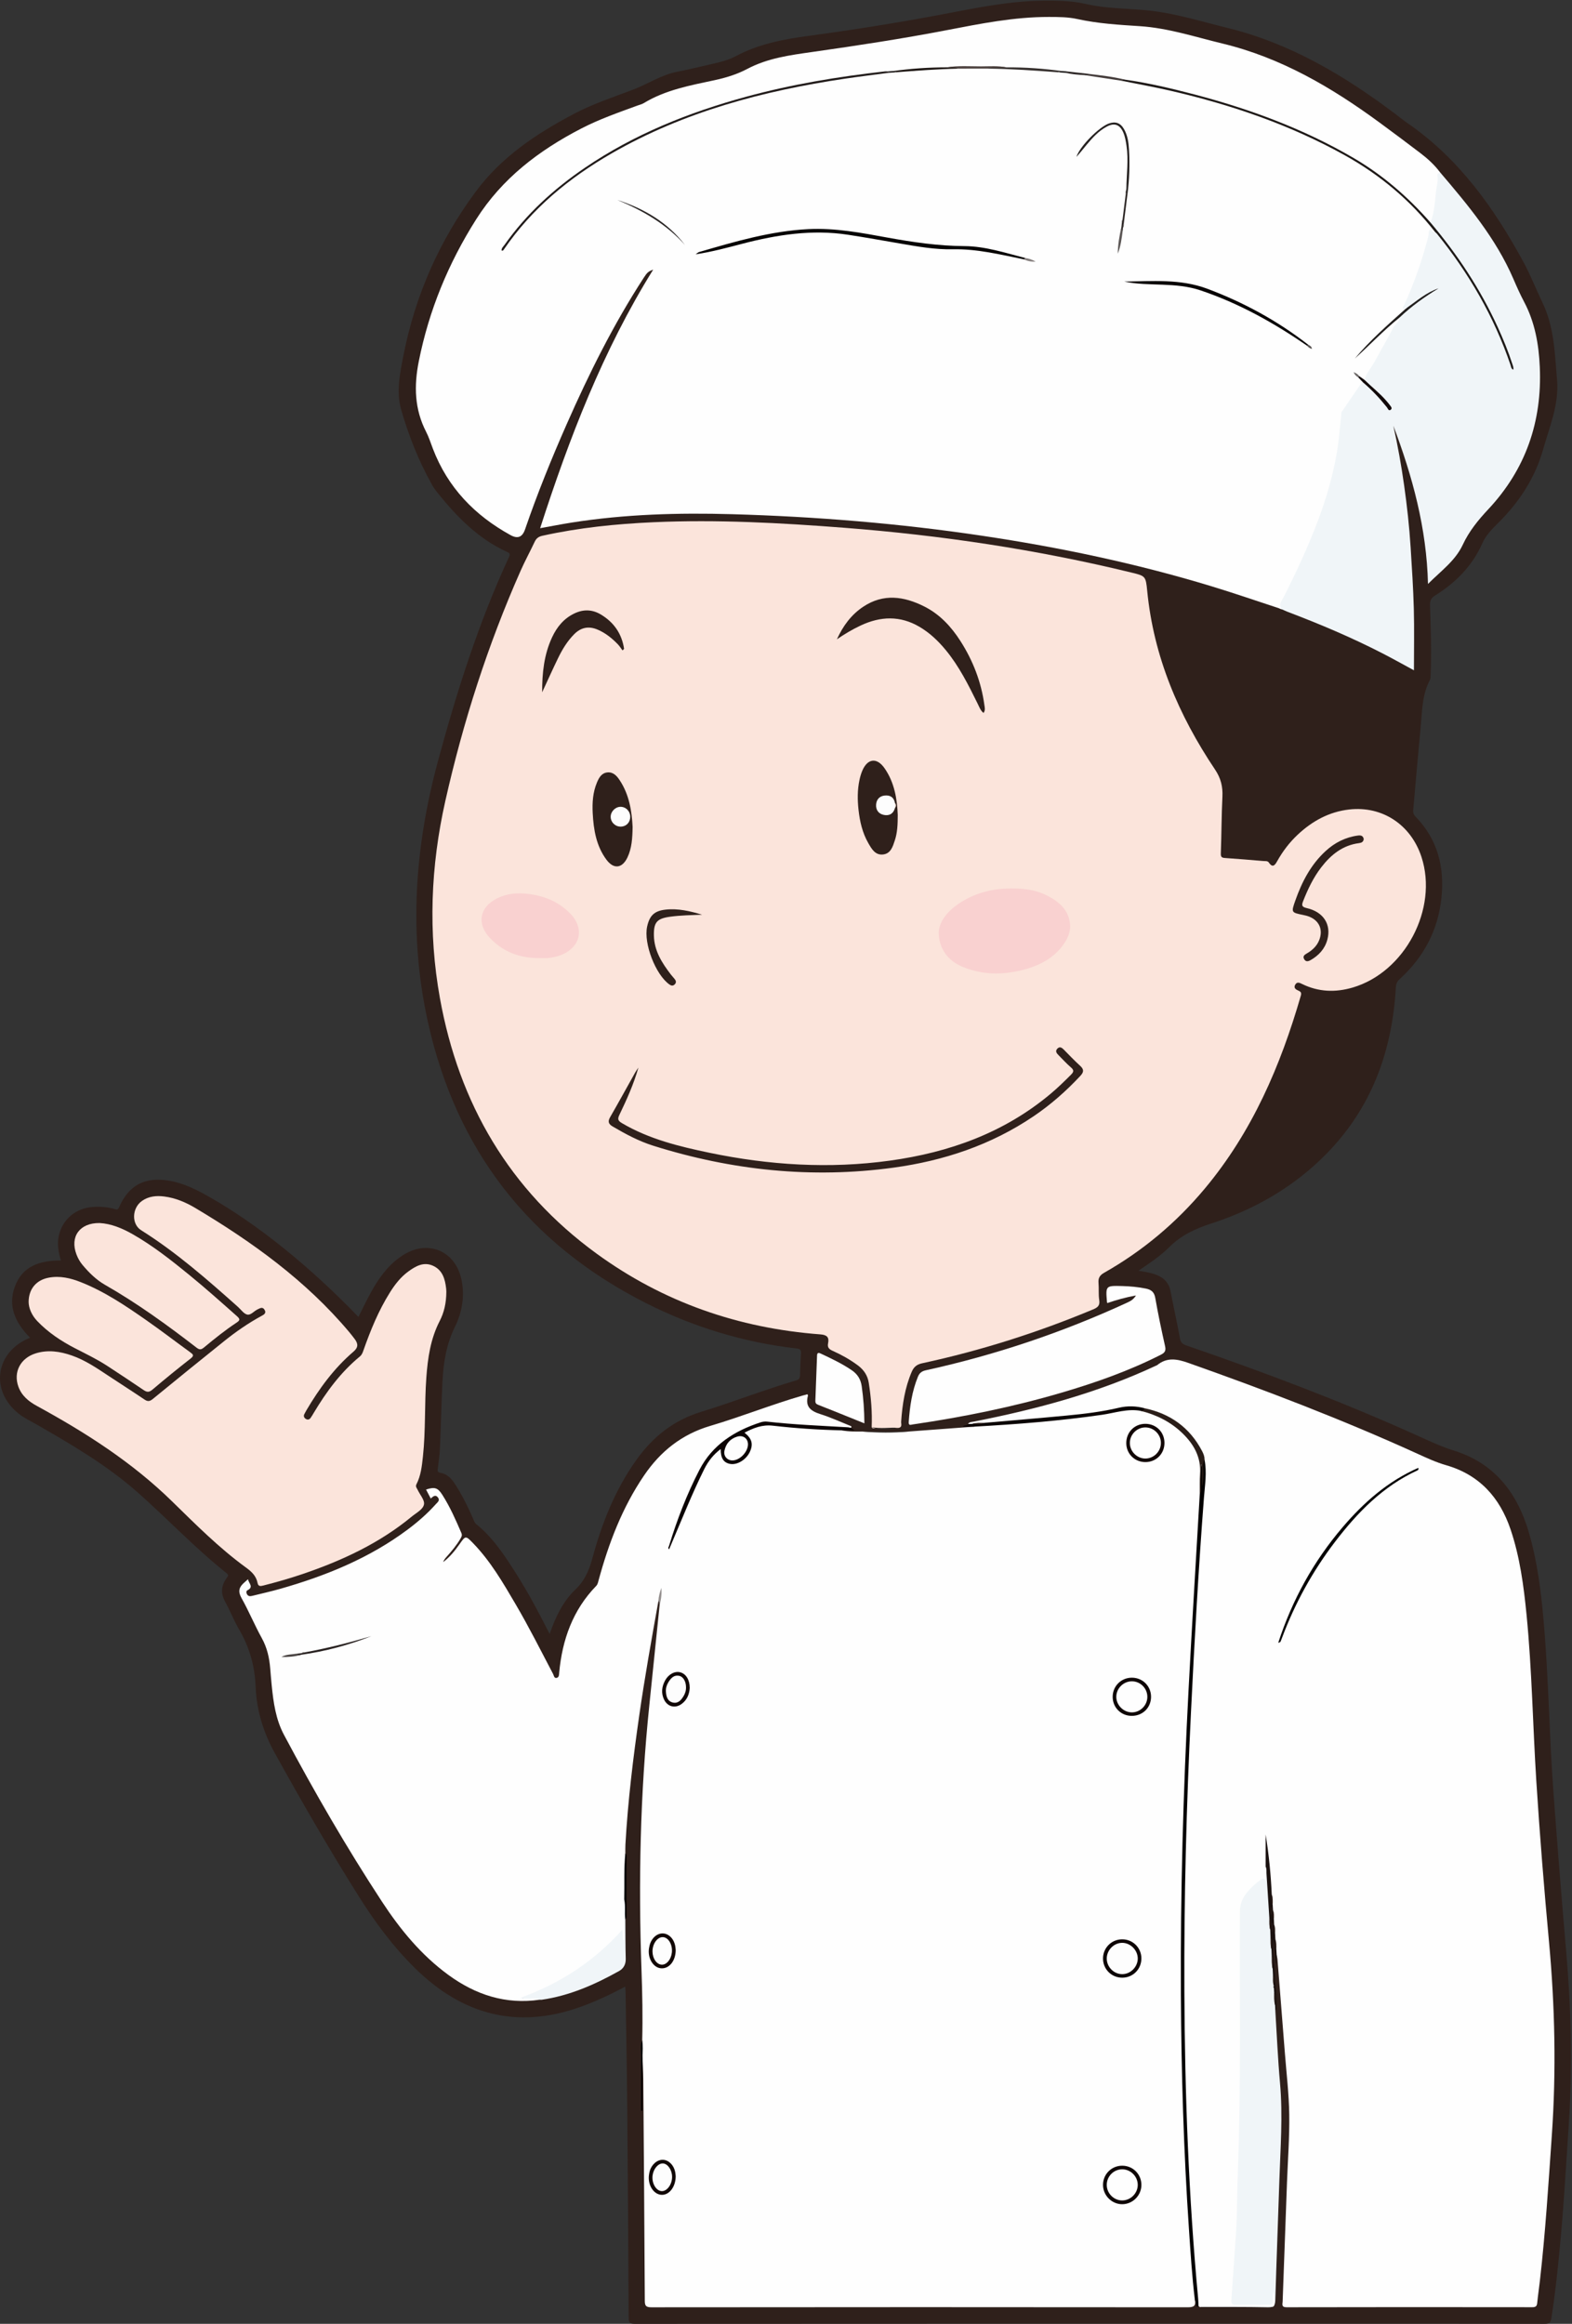 <?xml version="1.0" encoding="UTF-8"?>
<!DOCTYPE svg PUBLIC "-//W3C//DTD SVG 1.1//EN" "http://www.w3.org/Graphics/SVG/1.1/DTD/svg11.dtd">
<svg version="1.1" xmlns="http://www.w3.org/2000/svg" xmlns:xlink="http://www.w3.org/1999/xlink" x="0" y="0" width="1289" height="1905" viewBox="0, 0, 1289, 1905">
  <rect x="0" y="0" width="1289" height="1905" fill="#333333" stroke="none"/>
  <defs>
    <clipPath id="Clip_1">
      <path d="M-0,1905 L1288.14,1905 L1288.14,0.54 L-0,0.54 z"/>
    </clipPath>
  </defs>
  <g id="Layer_1">
    <g clip-path="url(#Clip_1)">
      <path d="M933.541,1041.7 C939.457,1042.69 944.32,1043.45 948.88,1045.38 C954.819,1047.88 958.584,1052 959.83,1058.54 C962.294,1071.45 965.158,1084.29 967.544,1097.22 C968.149,1100.51 969.558,1101.85 972.635,1102.91 C1036.56,1124.9 1099.78,1148.72 1161.44,1176.51 C1171.57,1181.07 1181.49,1185.84 1192.18,1189.16 C1225.6,1199.55 1244.18,1223.88 1253.67,1256.39 C1260.52,1279.86 1263.54,1303.96 1265.68,1328.2 C1269.85,1375.49 1270.34,1423.01 1273.86,1470.34 C1277.05,1513.2 1280.43,1556.05 1284.16,1598.86 C1288.28,1646.23 1289.51,1693.6 1286.38,1741.08 C1284.07,1776.15 1282.08,1811.24 1278.66,1846.23 C1276.9,1864.3 1274.94,1882.34 1272.11,1900.28 C1271.51,1904.08 1270.29,1905 1266.53,1904.99 C1205.53,1904.86 1144.53,1904.9 1083.53,1904.9 C895.87,1904.9 708.205,1904.88 520.541,1905 C516.257,1905.01 515.492,1903.79 515.474,1899.77 C515.217,1842.62 514.849,1785.47 514.337,1728.33 C514.059,1697.18 513.464,1666.04 512.996,1634.89 C512.967,1632.95 512.792,1631.01 512.658,1628.56 C500.432,1635.08 488.311,1640.81 475.647,1645.31 C423.663,1663.79 378.949,1651.51 340.265,1613.42 C322.47,1595.9 307.7,1576.02 294.441,1554.97 C270.229,1516.53 247.529,1477.2 225.516,1437.46 C216.029,1420.33 210.388,1402.29 209.629,1382.88 C208.97,1366.04 204.677,1350.56 196.174,1336.01 C191.821,1328.56 188.681,1320.42 184.529,1312.84 C180.783,1306.01 181.416,1299.81 185.763,1293.7 C186.72,1292.35 187.994,1291.42 185.866,1289.72 C160.007,1269.16 137.367,1245.05 112.643,1223.22 C87.379,1200.92 58.541,1184.09 29.52,1167.47 C24.768,1164.75 19.781,1162.43 15.445,1158.99 C-8.495,1140.04 -3.982,1108.1 24.669,1096.63 C13.015,1084.86 6.113,1071.26 12.147,1054.79 C18.403,1037.72 32.942,1033.24 49.925,1033.31 C47.957,1026.55 46.68,1019.9 48.211,1013.07 C51.285,999.368 62.307,990.197 76.699,989.398 C82.555,989.073 88.347,989.487 94.014,991.14 C95.433,991.554 96.599,992.024 97.536,989.885 C105.664,971.333 118.992,964.452 139.007,967.96 C151.202,970.097 161.935,975.656 172.48,981.684 C211.832,1004.18 254.098,1038.28 293.906,1079.59 C297.276,1072.92 300.42,1066.26 303.957,1059.81 C310.001,1048.78 317.071,1038.53 327.43,1031 C334.321,1025.99 341.853,1022.66 350.561,1023.07 C364.932,1023.73 375.798,1034.39 378.66,1050.27 C381.026,1063.39 378.801,1076.02 373.035,1087.68 C365.977,1101.96 363.564,1117.08 362.802,1132.61 C361.914,1150.73 361.541,1168.89 360.757,1187.02 C360.52,1192.5 359.731,1197.95 359.049,1203.4 C358.805,1205.35 358.343,1206.89 361.132,1207.37 C366.405,1208.28 369.903,1211.71 372.746,1216.06 C378.676,1225.15 383.509,1234.8 387.824,1244.73 C388.542,1246.39 388.979,1248.21 390.504,1249.45 C404.347,1260.64 413.913,1275.31 423.269,1290.09 C432.613,1304.86 440.941,1320.22 448.801,1335.82 C449.294,1336.8 449.831,1337.76 450.72,1339.43 C451.689,1336.78 452.358,1334.82 453.115,1332.89 C457.481,1321.78 463.176,1311.24 471.805,1303.06 C479.447,1295.82 483.069,1287.3 485.726,1277.47 C493.487,1248.73 504.372,1221.26 521.802,1196.82 C535.202,1178.03 552.096,1164.39 574.771,1157.43 C600.944,1149.39 626.498,1139.35 652.795,1131.61 C655.227,1130.89 655.938,1129.75 655.999,1127.45 C656.157,1121.46 656.369,1115.47 656.778,1109.49 C656.964,1106.77 656.154,1105.78 653.341,1105.46 C609.956,1100.48 568.739,1087.97 529.84,1068.32 C433.767,1019.78 374.052,942.578 350.833,837.631 C334.921,765.711 340.056,694.286 359.211,623.605 C374.674,566.549 392.482,510.288 417.425,456.534 C418.731,453.72 417.379,453.17 415.425,452.273 C392.232,441.631 374.958,423.999 359.24,404.554 C357.465,402.358 355.728,400.077 354.35,397.623 C343.395,378.102 335.155,357.378 328.978,335.958 C324.77,321.368 327.863,306.516 330.706,291.92 C340.34,242.451 360.146,197.466 390.187,156.983 C411.263,128.581 439.783,109.628 470.494,93.395 C486.119,85.135 502.853,79.651 519.296,73.409 C531.363,68.829 542.234,61.362 555.192,58.847 C564.821,56.977 574.347,54.576 583.923,52.43 C590.59,50.936 597.28,49.282 603.292,46.064 C621.834,36.138 641.93,32.266 662.495,29.484 C699.283,24.508 735.958,18.707 772.44,11.81 C799.922,6.615 827.276,0.814 855.44,0.565 C867.139,0.461 878.764,0.569 890.213,3.232 C907.855,7.336 925.975,6.766 943.821,8.832 C965.054,11.29 985.427,17.739 1006.1,22.785 C1057.85,35.413 1102.43,61.931 1144.39,93.612 C1147.45,95.92 1150.4,98.377 1153.56,100.54 C1196.17,129.779 1225.14,170.472 1249.32,215.074 C1255.1,225.724 1259.49,237.112 1264.77,248.04 C1274.47,268.114 1274.88,289.816 1276.74,311.392 C1278.48,331.624 1270.63,349.595 1265.37,368.247 C1258.7,391.951 1245.64,411.715 1228.29,428.893 C1223.31,433.82 1218.35,438.872 1215.47,445.369 C1207.21,464.013 1193.55,477.716 1176.52,488.34 C1173.48,490.234 1172.48,492.389 1172.6,496.024 C1173.19,515 1173.86,533.984 1173.09,552.974 C1173.03,554.459 1173.16,556.159 1172.51,557.381 C1165.95,569.577 1166.17,583.086 1164.89,596.274 C1162.77,618.327 1160.89,640.404 1158.93,662.473 C1158.71,664.912 1158.4,667.102 1160.56,669.309 C1178.75,687.901 1184.58,710.671 1181.96,735.887 C1179.2,762.518 1167.41,784.75 1147.63,802.712 C1145.44,804.698 1144.71,806.716 1144.55,809.576 C1141.57,861.55 1124.83,907.872 1087.85,945.639 C1061.12,972.938 1028.85,991.492 992.755,1003.15 C979.822,1007.33 968.4,1012.73 958.703,1022.41 C951.485,1029.61 942.881,1035.35 933.541,1041.7" fill="#2F201B"/>
    </g>
    <path d="M539.862,1312.55 C534.276,1343.69 528.692,1374.83 524.182,1406.16 C519.126,1441.28 514.849,1476.49 512.836,1511.94 C512.695,1514.43 512.762,1516.93 512.733,1519.42 C514.016,1526.52 512.199,1533.6 512.624,1540.71 C512.931,1545.84 512.685,1551 512.684,1556.13 C512.902,1567.85 511.971,1579.55 512.057,1591.71 C508.854,1590.33 509.857,1587.77 508.95,1585.46 C486.526,1609.55 460.013,1627.11 429.122,1637.88 C428.361,1637.87 429.149,1638.84 428.954,1638.2 C428.94,1638.15 428.997,1638.12 429.111,1638.07 C432.756,1636.48 436.56,1637.06 440.32,1637.33 C441.416,1637.41 442.716,1637.67 442.665,1639.3 C414.699,1643.4 389.993,1635.3 367.617,1618.95 C345.37,1602.7 328.142,1581.72 313.201,1558.91 C284.195,1514.62 257.704,1468.83 232.831,1422.11 C226.112,1409.48 224.193,1395.62 222.792,1381.66 C222.327,1377.02 221.949,1372.37 221.57,1367.72 C220.861,1359.03 219.047,1350.8 214.712,1342.96 C208.755,1332.2 204.054,1320.75 198.023,1310.03 C194.998,1304.66 195.972,1301.14 200.067,1297.53 C201.047,1296.66 202.018,1295.79 203.362,1294.59 C203.874,1297.97 208.406,1300.91 202.854,1303.69 C201.88,1304.17 201.831,1305.65 202.495,1306.85 C203.529,1308.72 205.132,1308.65 206.828,1308.23 C214.583,1306.31 222.394,1304.58 230.071,1302.39 C267.412,1291.73 303.002,1277.26 334.381,1253.79 C342.67,1247.59 350.448,1240.81 357.357,1233.08 C358.74,1231.53 360.996,1230.05 359.111,1227.59 C357.074,1224.92 355.081,1226.71 353.214,1228.45 C351.806,1225.76 350.589,1223.43 349.354,1221.08 C356.514,1218.77 358.976,1219.59 362.701,1225.41 C369.001,1235.27 373.677,1245.92 378.286,1256.63 C379.137,1258.6 378.481,1259.75 377.669,1261.16 C374.493,1266.67 370.412,1271.5 366.187,1276.22 C365.046,1277.5 363.974,1278.83 363.387,1280.58 C368.748,1276.48 372.964,1271.34 376.794,1265.88 C381.716,1258.87 381.766,1258.73 387.773,1264.91 C402.186,1279.74 412.466,1297.49 422.83,1315.16 C433.777,1333.81 443.474,1353.15 453.529,1372.29 C454.21,1373.59 454.317,1376.06 456.613,1375.43 C458.501,1374.91 458.37,1372.81 458.522,1371.17 C461.029,1344.23 469.636,1319.89 488.866,1300.09 C490.117,1298.8 490.359,1297.19 490.796,1295.59 C499.098,1265.08 510.225,1235.79 528.165,1209.46 C541.629,1189.71 559.037,1175.8 582.524,1168.86 C607.861,1161.38 632.462,1151.47 657.881,1144.11 C659.289,1143.7 660.709,1143.33 662.106,1142.95 C662.307,1143.59 662.556,1143.94 662.484,1144.21 C660.058,1153.19 664.85,1156.78 672.667,1159.25 C681.199,1161.93 689.384,1165.72 697.709,1169.06 C697.946,1169.15 698.199,1169.54 698.2,1169.8 C698.201,1170.03 697.871,1170.26 697.687,1170.5 C696.249,1171.73 694.566,1171.31 692.915,1171.24 C678.796,1170.67 664.715,1169.45 650.603,1168.78 C645.617,1168.54 640.545,1168.3 635.726,1167.4 C627.682,1165.9 620.591,1167.89 613.498,1171.03 C591.692,1180.67 576.932,1196.74 568.004,1218.88 C561.551,1234.88 555.404,1250.99 549.169,1267.07 C548.868,1267.67 550.251,1267.15 549.588,1267.22 C549.404,1267.23 549.364,1267.08 549.482,1266.75 C557.756,1243.87 567.304,1221.55 578.453,1199.91 C580.887,1195.19 584.727,1191.75 588.632,1188.38 C590.576,1186.71 592.025,1186.61 592.348,1190.01 C593.089,1197.83 598.092,1200.62 605.277,1197.53 C614.464,1193.57 617.024,1184.98 611.336,1176.68 C609.751,1174.37 610.36,1173.04 612.561,1171.95 C619.356,1168.57 626.173,1166.47 634.139,1167.5 C644.497,1168.84 654.969,1169.71 665.437,1170.01 C672.588,1170.22 679.67,1171.55 686.854,1171.15 C688.159,1171.08 689.543,1171.29 690.41,1172.56 C695.966,1173.72 701.597,1173.56 707.222,1173.52 C719.88,1174.17 732.538,1174.21 745.195,1173.51 C763.089,1172.17 780.982,1170.84 798.876,1169.51 C799.78,1168.32 801.103,1168.14 802.445,1168.08 C817.01,1167.44 831.541,1166.13 846.035,1164.76 C869.908,1162.51 893.937,1161.21 917.402,1155.59 C923.101,1154.22 928.971,1154.83 934.772,1155.24 C948.704,1158.38 961.128,1164.47 971.298,1174.63 C980.34,1183.66 986.197,1194.05 985.117,1207.52 C984.639,1213.46 984.866,1219.49 985.214,1225.48 C983.955,1240.72 983.466,1256.01 982.439,1271.26 C981.569,1284.18 980.945,1297.13 980.128,1310.05 C979.187,1324.95 978.835,1339.89 977.326,1354.76 C976.656,1361.35 976.59,1368.05 976.442,1374.64 C976.197,1385.61 975.393,1396.56 975.002,1407.51 C974.398,1424.44 973.585,1441.36 972.967,1458.29 C972.325,1475.89 971.868,1493.5 971.098,1511.09 C969.815,1540.39 970.717,1569.7 969.91,1598.98 C969.663,1607.94 968.674,1616.95 969.294,1625.88 C970.973,1650 969.388,1674.14 970.287,1698.25 C971.031,1718.19 971.483,1738.14 972.336,1758.07 C973.124,1776.47 974.01,1794.89 975.292,1813.26 C976.573,1831.62 977.675,1850 979.392,1868.32 C979.808,1872.76 979.676,1877.29 980.641,1881.69 C980.934,1883.02 980.792,1884.35 979.752,1885.41 C980.788,1890.4 978.758,1891.45 973.833,1891.44 C827.268,1891.29 680.702,1891.29 534.136,1891.45 C529.489,1891.45 528.741,1890.07 528.719,1885.93 C528.402,1825.32 527.946,1764.72 527.47,1704.11 C527.423,1698.15 527.021,1692.19 526.784,1686.23 C525.7,1681.65 526.092,1677.04 526.604,1672.43 C527.089,1653.46 526.714,1634.47 526.031,1615.52 C523.415,1542.88 524.911,1470.38 532.417,1398.04 C535.269,1370.55 538.071,1343.05 540.896,1315.56 C540.85,1311.04 541.359,1306.59 542.418,1302.19 C541.637,1305.66 541.614,1309.33 539.862,1312.55" fill="#FEFEFE"/>
    <path d="M714.757,1169.8 C715.248,1157.62 714.251,1145.54 712.348,1133.51 C711.376,1127.37 708.175,1122.8 703.258,1119.17 C696.931,1114.5 690.123,1110.66 682.969,1107.47 C680.045,1106.17 678.261,1104.79 679.003,1101.22 C680.03,1096.26 678.083,1094.29 672.732,1093.89 C605.399,1088.84 543.746,1067.43 489.099,1027.61 C417.737,975.601 376.346,904.75 360.748,818.405 C350.96,764.219 353.117,710.109 365.151,656.612 C379.725,591.822 399.946,528.747 426.866,467.938 C430.434,459.878 434.672,452.117 438.427,444.136 C439.749,441.325 441.579,439.909 444.68,439.221 C474.71,432.559 505.168,429.478 535.83,428.108 C588.007,425.778 640.057,428.621 692.038,432.634 C771.394,438.76 849.919,450.448 927.316,469.268 C939.209,472.16 939.484,472.102 940.679,484.348 C945.941,538.246 966.471,586.373 996.306,630.858 C1001.07,637.96 1002.75,644.87 1002.35,653.134 C1001.59,668.595 1001.62,684.094 1001.05,699.567 C1000.94,702.548 1001.82,703.183 1004.5,703.364 C1014.97,704.07 1025.43,704.957 1035.88,705.856 C1037.46,705.991 1039.33,705.494 1040.47,707.161 C1043.67,711.84 1045.53,709.045 1047.27,705.943 C1051.78,697.892 1057.3,690.62 1064.03,684.299 C1076.01,673.049 1089.89,665.448 1106.37,663.59 C1133.47,660.535 1156.93,676.089 1165.56,702.463 C1179.48,744.961 1151.98,797.069 1109.04,809.591 C1094.9,813.716 1081.08,813.211 1067.7,806.649 C1065.67,805.649 1063.55,804.601 1062.06,807.187 C1060.49,809.903 1062.59,811.218 1064.62,812.077 C1066.66,812.937 1067.32,813.891 1066.65,816.196 C1050.05,873.659 1026.78,927.796 988.018,974.229 C964.611,1002.27 937.084,1025.41 905.303,1043.41 C901.706,1045.45 900.42,1047.79 900.758,1051.75 C901.154,1056.38 900.614,1061.14 901.34,1065.7 C902.087,1070.39 899.958,1071.89 896.103,1073.5 C850.799,1092.41 804.203,1107.2 756.219,1117.55 C751.82,1118.5 749.323,1120.5 747.572,1124.59 C741.974,1137.67 739.895,1151.41 738.923,1165.44 C738.798,1167.24 740.112,1170.07 736.669,1170.55 C729.83,1171.32 722.97,1170.71 716.121,1170.87 C715.366,1170.89 714.914,1170.54 714.757,1169.8" fill="#FBE4DB"/>
    <path d="M1051.32,499.581 C1050.77,499.43 1050.22,499.279 1049.67,499.129 C1049.22,498.989 1048.89,498.584 1048.41,498.525 C1029.92,492.485 1011.54,486.111 992.934,480.466 C931.482,461.82 868.805,448.671 805.32,439.195 C737.365,429.051 669.02,423.487 600.367,421.528 C556.339,420.272 512.424,421.508 468.818,428.38 C460.453,429.699 452.14,431.346 442.897,433.004 C466.781,359.029 494.456,287.109 535.596,221.042 C531.635,222.517 530.736,223.26 527.869,227.671 C503.135,265.723 482.99,306.199 464.716,347.645 C452.229,375.967 440.598,404.638 430.543,433.929 C428.341,440.343 424.551,441.929 418.651,438.685 C389.209,422.498 367.14,399.649 354.978,367.897 C353.193,363.237 351.691,358.419 349.417,354.006 C339.861,335.464 339.376,316.328 343.401,296.177 C351.759,254.338 367.641,215.807 390.443,179.803 C411.75,146.16 441.947,123.299 476.648,105.345 C491.481,97.671 507.172,92.23 522.775,86.509 C524.491,85.88 526.348,85.468 527.883,84.535 C545.763,73.663 565.969,70.008 585.968,65.728 C595.291,63.732 604.362,60.939 612.779,56.48 C629.49,47.625 647.772,45.206 666.103,42.601 C702.871,37.377 739.594,31.797 776.065,24.774 C803.878,19.418 831.606,13.85 860.123,13.898 C867.986,13.912 875.831,13.94 883.486,15.628 C900.324,19.34 917.422,20.338 934.548,21.447 C957.811,22.955 979.896,30.274 1002.37,35.694 C1050.37,47.267 1091.88,71.627 1131.17,100.451 C1142.44,108.722 1153.64,117.094 1164.76,125.574 C1170.72,130.119 1176.26,135.164 1180.79,141.213 C1179.42,151.972 1178.73,162.82 1176.77,173.498 C1176.19,176.652 1176.36,180.185 1173.52,182.57 C1171.46,182.879 1170.63,181.247 1169.58,180.029 C1148.06,155.149 1122.08,136.09 1092.99,121.016 C1049.42,98.439 1003.25,83.249 955.53,72.43 C944.179,69.856 932.747,67.712 921.294,65.642 C911.719,64.166 902.179,62.491 892.55,61.4 C886.618,60.679 880.732,59.585 874.751,59.278 C873.342,58.737 871.814,59.055 870.384,58.666 C855.187,57.279 839.965,56.33 824.716,55.775 C808.728,55.148 792.741,55.213 776.756,55.742 C762.219,56.373 747.691,57.153 733.211,58.607 C731.586,59.069 729.845,58.767 728.236,59.335 C713.973,60.31 699.828,62.407 685.723,64.584 C664.375,67.879 643.171,72.065 622.229,77.41 C585.349,86.823 549.539,99.201 515.72,116.872 C486.199,132.297 459.12,151.119 435.919,175.198 C428.068,183.345 420.733,191.945 415.906,199.06 C438.442,167.63 469.934,142.515 505.76,122.395 C532.286,107.497 560.287,96.134 589.226,86.9 C615.419,78.542 642.131,72.392 669.148,67.466 C689.414,63.772 709.833,61.174 730.308,58.942 C732.023,59.11 733.646,58.428 735.344,58.427 C752.142,56.851 768.977,55.983 785.832,55.413 C793.724,55.414 801.614,55.414 809.503,55.413 C828.765,55.492 847.961,56.854 867.143,58.417 C869.237,58.295 871.25,59.092 873.344,58.977 C878.696,59.719 884.086,60.177 889.431,60.987 C899.383,62.219 909.299,63.709 919.181,65.393 C972.74,74.399 1024.62,89.116 1074.09,111.724 C1099.29,123.239 1123.2,137.044 1144.48,154.967 C1153.65,162.692 1161.85,171.479 1169.8,180.459 C1172.5,183.506 1176.5,185.618 1177.19,190.205 C1177.14,190.544 1176.93,191.095 1176.83,191.06 C1172.27,189.458 1172.61,193.083 1171.97,195.603 C1167.36,213.868 1161.04,231.535 1153.41,248.743 C1152.74,250.256 1151.8,251.676 1152.01,253.446 C1151.94,255.696 1150.42,257.125 1148.86,258.309 C1135.97,268.096 1124.87,279.814 1116.21,288.377 C1122.24,282.171 1131.24,273.375 1140.64,265.001 C1142.84,263.049 1144.66,260.521 1147.83,259.945 C1149.5,260.689 1148.88,261.862 1148.18,262.773 C1141.4,271.671 1137.26,282.093 1131.48,291.569 C1127.36,298.339 1123.53,305.291 1119.03,311.832 C1116.79,312.001 1116.11,309.765 1114.52,308.93 C1114.14,308.68 1113.74,308.438 1113.32,308.237 C1113.67,308.531 1114.09,308.722 1114.47,309.004 C1115.96,310.504 1118.3,311.362 1118.11,314.039 C1113.93,319.838 1110.44,326.166 1105.92,331.658 C1101.57,336.943 1100.43,342.916 1100.1,349.236 C1099.19,366.622 1095.74,383.572 1090.91,400.193 C1081.58,432.261 1067.96,462.594 1052.52,492.142 C1051.5,494.097 1050.37,495.895 1052.32,498.027 C1053.07,498.847 1053.04,499.956 1051.32,499.581" fill="#FEFEFE"/>
    <path d="M984.701,1891.2 C983.744,1891.56 983.293,1890.83 982.751,1890.3 C981.122,1886.8 980.549,1882.92 980.365,1879.24 C979.628,1864.5 977.878,1849.84 977.054,1835.1 C976.137,1818.7 974.886,1802.32 974.043,1785.9 C973.251,1770.48 972.788,1755.04 972.048,1739.63 C970.546,1708.37 971.057,1677.08 969.932,1645.85 C968.602,1608.88 970.672,1571.99 970.46,1535.06 C970.325,1511.64 971.584,1488.18 972.348,1464.75 C973.101,1441.68 974.213,1418.61 975.308,1395.55 C976.196,1376.82 977.23,1358.09 978.333,1339.37 C979.642,1317.17 980.913,1294.97 982.326,1272.77 C983.54,1253.7 985.179,1234.65 986.492,1215.59 C986.893,1209.77 987.776,1204.03 986.656,1198.25 C985.847,1189.49 981.088,1182.64 975.365,1176.55 C964.984,1165.52 952.522,1157.93 937.289,1155.5 C930.355,1154.58 923.419,1154.22 916.546,1155.74 C902.463,1158.85 888.168,1160.38 873.86,1161.97 C860.878,1163.42 847.853,1164.34 834.859,1165.61 C825.653,1166.51 816.392,1166.95 807.176,1167.84 C804.035,1167.86 800.875,1167.49 797.763,1168.26 C796.316,1168.39 794.861,1168.54 793.69,1167.38 C794.82,1165.6 796.731,1165.73 798.477,1165.39 C850.026,1155.25 900.54,1141.74 948.32,1119.33 C948.47,1119.26 948.657,1119.24 948.779,1119.14 C956.819,1112.52 965.04,1113.96 974.22,1117.21 C1037.72,1139.65 1100.59,1163.65 1161.9,1191.56 C1169.75,1195.13 1177.44,1198.73 1185.79,1201.13 C1212.96,1208.95 1229.73,1227.46 1238.63,1253.78 C1246.31,1276.52 1249.4,1300.11 1251.74,1323.83 C1256.19,1369.09 1256.86,1414.58 1259.73,1459.94 C1262.53,1503.99 1266.1,1547.97 1270.15,1591.91 C1275.02,1644.76 1276.14,1697.6 1272.45,1750.57 C1269.69,1790.27 1267.22,1829.99 1262.69,1869.55 C1261.99,1875.67 1261.08,1881.77 1260.47,1887.9 C1260.21,1890.61 1259.14,1891.39 1256.41,1891.38 C1189.25,1891.3 1122.1,1891.27 1054.95,1891.42 C1050.49,1891.43 1051.65,1888.85 1051.73,1886.66 C1052.89,1854.05 1054.11,1821.45 1055.31,1788.84 C1056,1770.38 1057.42,1751.9 1057.15,1733.45 C1056.9,1716.5 1054.85,1699.58 1053.54,1682.64 C1051.55,1657.08 1049.51,1631.51 1047.48,1605.95 C1047.4,1604.97 1047.08,1604.02 1046.88,1603.05 C1045.7,1601.38 1046.3,1599.34 1045.72,1597.55 C1045.55,1595.11 1046,1592.64 1045.29,1590.23 C1045.22,1588.32 1044.09,1586.6 1044.31,1584.64 C1044.33,1582.51 1044.46,1580.37 1043.72,1578.31 C1043.36,1576.71 1043.35,1575.09 1043.32,1573.47 C1043.3,1571.06 1043.54,1568.62 1042.7,1566.28 C1042.34,1564.64 1042.35,1562.98 1042.3,1561.31 C1042.3,1558.53 1042.53,1555.72 1041.6,1553.02 C1040.5,1537.79 1038.98,1522.59 1038.44,1510.47 C1039.02,1515.14 1039.24,1522.96 1039.15,1530.8 C1039.07,1533.14 1039.18,1535.47 1039.07,1537.8 C1038.93,1540.63 1039.69,1544.29 1034.6,1542.99 C1033.86,1542.8 1033.09,1543.6 1032.43,1544.1 C1023.67,1550.78 1018.08,1558.78 1018.15,1570.6 C1018.42,1620.4 1018.65,1670.22 1018.11,1720.02 C1017.81,1747.47 1017.3,1774.94 1016.1,1802.37 C1014.92,1829.3 1013.79,1856.23 1011.68,1883.1 C1011.43,1886.31 1012.52,1887.79 1015.75,1887.81 C1022.91,1887.84 1030.08,1887.77 1037.24,1887.84 C1040.59,1887.87 1042.1,1886.45 1042.16,1883.1 C1042.19,1881.17 1042.09,1879.04 1044.91,1877.08 C1045.33,1881.59 1045.5,1885.61 1044.89,1889.55 C1044.54,1891.8 1042.13,1890.85 1040.63,1890.85 C1023.81,1890.92 1006.98,1890.89 990.158,1890.91 C988.339,1890.91 986.493,1890.62 984.701,1891.2" fill="#FEFEFE"/>
    <path d="M365.981,1059.15 C365.918,1068.25 364.142,1075.93 360.533,1082.93 C353.01,1097.52 350.749,1113.23 349.584,1129.26 C348.013,1150.85 349.101,1172.55 346.781,1194.11 C345.944,1201.88 345.119,1209.69 341.456,1216.79 C340.467,1218.71 341.813,1219.91 342.465,1221.32 C344.329,1225.35 348.331,1229.73 347.661,1233.24 C346.856,1237.46 341.359,1240.15 337.649,1243.22 C311.196,1265.07 280.675,1279.25 248.486,1290.22 C237.767,1293.88 226.881,1296.98 215.904,1299.78 C213.386,1300.42 211.753,1300.53 211.175,1297.58 C210.04,1291.8 206.185,1288.29 201.579,1284.94 C179.555,1268.9 160.36,1249.59 140.964,1230.64 C108.203,1198.64 70.188,1174.36 30.321,1152.59 C23.551,1148.89 17.822,1144.28 15.098,1136.79 C10.744,1124.82 16.758,1113.26 29.439,1109.39 C39.425,1106.34 49.233,1107.85 58.843,1111.18 C69.972,1115.04 79.587,1121.68 89.313,1128.1 C99.034,1134.52 108.853,1140.8 118.507,1147.31 C121.164,1149.11 122.863,1148.83 125.33,1146.81 C144.78,1130.87 164.326,1115.04 183.942,1099.31 C193.43,1091.69 203.427,1084.79 214.112,1078.92 C216.139,1077.8 218.718,1076.72 216.896,1073.69 C215.322,1071.07 213.282,1072.41 211.257,1073.36 C208.293,1074.75 205.604,1078.34 202.699,1077.65 C199.846,1076.97 197.631,1073.58 195.148,1071.37 C169.901,1048.86 144.501,1026.57 115.723,1008.5 C107.64,1003.43 108.183,990.235 116.432,984.467 C121.922,980.629 128.164,980.034 134.619,980.847 C143.882,982.014 152.318,985.61 160.215,990.321 C207.054,1018.26 250.958,1049.88 286.366,1092.01 C287.865,1093.8 289.276,1095.65 290.699,1097.5 C293.901,1101.66 293.761,1104.7 289.794,1108.08 C273.879,1121.68 261.77,1138.3 251.21,1156.17 C250.619,1157.18 250.068,1158.2 249.547,1159.24 C248.73,1160.87 249.297,1162.22 250.686,1163.13 C252.124,1164.07 253.612,1163.85 254.65,1162.42 C255.626,1161.08 256.44,1159.62 257.292,1158.2 C267.595,1140.94 279.413,1124.91 295.05,1112.02 C296.744,1110.63 297.354,1108.88 298.017,1106.99 C303.824,1090.48 310.426,1074.32 319.779,1059.43 C323.877,1052.9 328.582,1046.85 334.878,1042.27 C340.973,1037.84 347.526,1034.13 355.214,1037.7 C362.914,1041.27 364.952,1048.57 365.828,1056.29 C365.978,1057.61 365.971,1058.95 365.981,1059.15" fill="#FBE4DB"/>
    <path d="M1051.32,499.581 C1047.9,495.75 1050.83,492.888 1052.53,489.531 C1063.29,468.371 1073.26,446.85 1081.51,424.571 C1087.85,407.454 1092.82,389.965 1096.03,371.964 C1097.84,361.86 1098.5,351.647 1099.67,341.481 C1099.83,340.014 1099.56,338.523 1100.49,337.161 C1105.47,329.921 1110.39,322.633 1115.39,315.406 C1115.93,314.626 1116.89,314.137 1117.66,313.513 C1120,312.639 1120.87,314.725 1122.06,315.873 C1127.81,321.397 1133.57,326.913 1138.48,333.233 C1133.8,325.506 1126.25,320.522 1120.31,313.996 C1119.65,313.264 1117.95,313.022 1118.79,311.378 C1120.77,305.178 1125.21,300.362 1128.18,294.701 C1132.77,285.91 1138.06,277.471 1142.41,268.565 C1143.87,265.565 1147.63,264.16 1147.54,260.351 C1147.35,258.316 1149.06,257.466 1150.24,256.497 C1158.61,249.603 1167.08,242.834 1176.79,237.848 C1168.83,241.659 1162.03,247.206 1155.03,252.444 C1154.39,252.901 1153.57,252.935 1152.9,253.317 C1152.59,253.508 1152.26,253.65 1151.91,253.746 C1148.88,252.822 1150.91,251.171 1151.47,249.939 C1159.77,231.649 1166.35,212.767 1171.3,193.299 C1171.73,191.603 1171.01,189.542 1172.65,188.206 C1174.56,187.886 1174.21,191.954 1176.76,190.229 C1180.87,191.39 1182.29,195.333 1184.5,198.216 C1207.85,228.783 1226.83,261.782 1239.14,298.392 C1239.27,298.785 1239.42,298.995 1239.51,299.014 C1228.84,267.479 1213.27,238.44 1194.2,211.201 C1188,202.344 1181.32,193.863 1174.4,185.567 C1173.66,184.683 1171.97,184.114 1172.92,182.394 C1176.33,174.03 1176.55,165.067 1177.58,156.292 C1178.06,152.225 1179.39,148.158 1178.64,144.006 C1178.29,142.046 1180.11,142.164 1180.79,141.213 C1203.81,168.21 1226.55,195.399 1240.84,228.421 C1243.61,234.833 1246.44,241.247 1249.71,247.413 C1258.59,264.159 1261.78,282.239 1262.59,300.867 C1264.55,345.52 1251.06,384.711 1220.36,417.479 C1212.08,426.309 1204.58,435.519 1199.47,446.505 C1193.28,459.802 1181.54,468.012 1170.91,478.713 C1169.83,432.951 1158.17,390.539 1142.51,349.009 C1146.13,365.193 1149.03,381.501 1151.35,397.904 C1153.73,414.73 1155.6,431.622 1156.67,448.583 C1157.73,465.362 1158.84,482.15 1159.29,498.951 C1159.74,515.691 1159.39,532.452 1159.39,549.487 C1150.67,544.781 1142.17,540 1133.49,535.543 C1108.32,522.603 1082.28,511.601 1055.83,501.566 C1054.29,500.984 1052.82,500.246 1051.32,499.581" fill="#F0F5F8"/>
    <path d="M984.701,1891.2 C986.293,1889.83 988.213,1890.43 989.984,1890.42 C1006.32,1890.37 1022.65,1890.2 1038.98,1890.5 C1043.71,1890.59 1045.25,1889.08 1044.7,1884.6 C1044.46,1882.66 1044.66,1880.66 1043.68,1878.63 C1043.68,1881.08 1043.58,1883.54 1043.71,1885.98 C1043.85,1888.62 1042.68,1889.46 1040.15,1889.44 C1031.15,1889.35 1022.15,1889.32 1013.16,1889.46 C1010.05,1889.5 1009.51,1887.96 1009.69,1885.42 C1011.02,1866.43 1012.39,1847.43 1013.61,1828.43 C1014.15,1819.99 1014.25,1811.48 1014.4,1803.06 C1014.68,1786.6 1015.44,1770.15 1015.84,1753.7 C1017.36,1691.41 1016.34,1629.12 1016.68,1566.84 C1016.74,1556.65 1022.93,1550.05 1029.91,1543.88 C1030.9,1543.01 1032.08,1542.35 1033.09,1541.51 C1034.91,1539.98 1036.57,1539.03 1037.78,1542.22 C1037.78,1538.22 1037.78,1534.23 1037.78,1530.23 C1040.15,1530.85 1040.06,1532.89 1040.1,1534.64 C1040.43,1547.05 1041.15,1559.44 1042.1,1571.82 C1042.21,1575.01 1041.67,1578.24 1042.69,1581.38 C1043.04,1583.67 1043.33,1585.96 1042.85,1588.27 C1042.65,1591.36 1042.41,1594.45 1043.07,1597.53 C1043.32,1599.47 1042.94,1601.47 1043.58,1603.38 C1043.94,1606.7 1043.3,1610.06 1044.02,1613.36 C1044.08,1615.24 1044.62,1617.06 1044.67,1618.94 C1044.73,1621.45 1044.58,1623.97 1044.78,1626.49 C1044.9,1626.94 1045.01,1627.41 1045.1,1627.88 C1044.55,1628.7 1044.82,1629.51 1045.17,1630.32 C1045.05,1631.58 1045.53,1632.76 1045.65,1633.99 C1045.87,1637.18 1045.3,1640.4 1046.07,1643.56 C1046.09,1645.18 1046.53,1646.83 1045.74,1648.4 C1046.98,1668.14 1047.81,1687.93 1049.58,1707.63 C1051.99,1734.42 1049.89,1761.13 1049.03,1787.86 C1047.99,1820.43 1046.68,1852.99 1045.72,1885.56 C1045.58,1890.12 1044.49,1891.57 1039.6,1891.46 C1021.31,1891.06 1003,1891.24 984.701,1891.2" fill="#F0F5F8"/>
    <path d="M931.447,1061.99 C922.817,1063.55 915.353,1065.69 908.038,1068.2 C907.861,1067.88 907.735,1067.76 907.724,1067.62 C906.529,1053.89 906.529,1053.91 920.279,1054.27 C926.787,1054.44 933.231,1055.04 939.623,1056.35 C943.962,1057.24 946.442,1059.15 947.289,1064 C949.606,1077.28 952.403,1090.48 955.349,1103.64 C956.171,1107.31 955.103,1108.92 951.952,1110.52 C925.911,1123.77 898.512,1133.42 870.557,1141.64 C830.549,1153.4 789.794,1161.65 748.563,1167.69 C746.734,1167.96 744.894,1168.95 745.134,1165.63 C746.049,1152.96 747.803,1140.49 752.673,1128.61 C753.932,1125.54 755.791,1124.06 759.097,1123.33 C816.157,1110.81 871.218,1092.31 924.275,1067.85 C926.837,1066.66 929.321,1065.46 931.447,1061.99" fill="#FEFEFE"/>
    <path d="M23.481,1067.32 C23.526,1056.46 29.92,1049.28 39.936,1047.4 C49.12,1045.67 57.833,1047.73 66.272,1051.07 C85.603,1058.71 102.734,1070.23 119.646,1082.04 C131.92,1090.6 143.807,1099.72 155.918,1108.52 C158.266,1110.22 159.493,1111.21 156.304,1113.69 C145.676,1121.98 135.227,1130.5 124.946,1139.21 C122.223,1141.52 120.429,1141.35 117.701,1139.48 C107.955,1132.82 98.068,1126.36 88.199,1119.88 C79.712,1114.31 70.587,1109.94 61.574,1105.3 C50.243,1099.46 39.463,1092.33 30.537,1082.97 C26.054,1078.27 23.568,1072.48 23.481,1067.32" fill="#FBE4DB"/>
    <path d="M81.659,1002.61 C90.975,1003.08 100.164,1006.85 108.911,1011.84 C125.453,1021.28 140.351,1033.04 155.059,1045.03 C168.48,1055.98 181.391,1067.52 194.34,1079.01 C196.981,1081.36 196.849,1082.36 194.013,1084.23 C184.698,1090.38 175.997,1097.37 167.414,1104.49 C165.2,1106.32 163.843,1106.84 161.227,1104.82 C137.122,1086.2 112.496,1068.35 85.968,1053.2 C78.952,1049.19 73.005,1043.32 67.723,1037.03 C65.574,1034.48 63.931,1031.57 62.729,1028.43 C57.171,1013.94 65.21,1002.4 81.659,1002.61" fill="#FBE4DB"/>
    <path d="M987.656,1196.42 C989.758,1206.89 988.018,1217.35 987.216,1227.74 C982.706,1286.18 979.454,1344.69 976.587,1403.23 C972.839,1479.74 970.785,1556.3 971.148,1632.92 C971.546,1716.86 974.629,1800.7 982.446,1884.32 C982.631,1886.3 982.653,1888.3 982.751,1890.3 C981.891,1891.22 981.174,1891.37 980.838,1889.9 C980.497,1888.4 981.185,1886.65 979.752,1885.41 C977.431,1866.06 976.212,1846.62 974.893,1827.19 C970.55,1763.21 968.641,1699.16 968.305,1635.04 C967.869,1551.76 970.196,1468.57 974.574,1385.43 C977.401,1331.74 980.703,1278.08 983.792,1224.4 C984.976,1216.17 983.443,1207.79 985.361,1199.54 C986.237,1205.5 986.143,1211.47 986.19,1217.46 C986.194,1211.76 986.236,1206.05 986.162,1200.33 C986.143,1198.82 985.117,1196.94 987.656,1196.42" fill="#050202"/>
    <path d="M708.777,1166.83 C695.645,1161.54 683.221,1156.48 670.746,1151.56 C669.022,1150.88 668.501,1149.97 668.572,1148.24 C669.076,1135.95 669.538,1123.66 669.958,1111.37 C670.041,1108.96 670.934,1108.65 673.004,1109.62 C681.715,1113.72 690.399,1117.81 698.405,1123.26 C703.143,1126.48 705.756,1130.68 706.564,1136.29 C707.987,1146.18 708.698,1156.1 708.777,1166.83" fill="#FEFEFE"/>
    <path d="M442.665,1639.3 C437.85,1637.19 432.653,1639.25 426.462,1637.86 C459.355,1625.94 486.968,1607.94 510.444,1581.8 C510.637,1585.62 510.757,1587.98 510.876,1590.34 C511.201,1590.34 511.526,1590.33 511.851,1590.32 C511.851,1579.25 511.851,1568.17 511.851,1557.1 C514.027,1557.96 513.149,1559.88 513.117,1561.31 C513.027,1565.34 513.695,1569.39 512.747,1573.39 C512.838,1584.19 512.788,1595 513.087,1605.79 C513.213,1610.32 511.2,1613.78 507.758,1615.71 C487.811,1626.89 467.04,1636.02 444.15,1639.34 C443.667,1639.41 443.16,1639.32 442.665,1639.3" fill="#F0F5F8"/>
    <path d="M690.41,1172.56 C671.441,1172.15 652.507,1170.89 633.678,1168.73 C624.931,1167.73 617.837,1170.63 610.452,1174.48 C616.544,1179.17 617.805,1183.87 614.878,1190.16 C611.813,1196.74 604.377,1201.22 598.482,1200.03 C593.261,1198.98 590.878,1195.28 590.966,1187.88 C584.973,1192.38 580.715,1197.84 577.51,1204.26 C567.63,1224.06 559.521,1244.63 550.817,1264.95 C550.107,1266.61 549.406,1268.27 548.624,1270.11 C547.398,1268.93 548.332,1268.14 548.562,1267.38 C555.119,1245.87 563.175,1224.94 573.513,1204.96 C584.189,1184.32 602.25,1172.98 623.603,1166.01 C625.299,1165.45 627.248,1165.2 629.013,1165.4 C651.022,1167.9 673.143,1168.74 695.233,1170.05 C696.057,1170.1 696.869,1170.35 697.687,1170.5 C698.346,1170.94 699.004,1171.39 700.742,1172.56 C696.613,1172.56 693.512,1172.56 690.41,1172.56" fill="#0C0404"/>
    <path d="M793.69,1167.38 C794.901,1167.35 796.111,1167.31 797.322,1167.27 C800.381,1166.28 803.646,1167.66 806.687,1166.45 C829.342,1164.46 852.01,1162.59 874.649,1160.43 C889.025,1159.06 903.359,1157.36 917.469,1154.02 C924.469,1152.36 931.644,1152.55 938.676,1154.46 C938.677,1157 937.123,1157.02 935.276,1156.57 C924.441,1154.61 914.199,1158.28 903.714,1159.8 C868.938,1164.83 833.943,1167.58 798.876,1169.51 C795.905,1169.51 792.934,1169.51 789.364,1169.51 C790.803,1167.86 792.959,1169.02 793.69,1167.38" fill="#0C0504"/>
    <path d="M1044.54,1627.91 L1044.55,1627.95 C1043.66,1625.16 1044.78,1622.2 1043.82,1619.42 C1043.73,1617.57 1043.65,1615.72 1043.56,1613.88 C1042.58,1610.44 1043.86,1606.84 1042.79,1603.42 C1042.71,1601.57 1042.64,1599.73 1042.56,1597.88 C1041.6,1594.78 1042.84,1591.51 1041.8,1588.42 C1041.73,1586.27 1041.66,1584.12 1041.59,1581.97 C1040.61,1578.85 1041.79,1575.55 1040.84,1572.42 C1040.06,1560.15 1039.3,1547.87 1038.48,1535.6 C1038.36,1533.8 1038.76,1531.92 1037.78,1530.23 C1037.78,1521.44 1037.78,1512.65 1037.78,1503.86 C1040.46,1520.18 1042.05,1536.58 1042.81,1553.07 C1043.78,1555.78 1042.53,1558.7 1043.58,1561.4 C1043.66,1562.91 1043.75,1564.42 1043.83,1565.93 C1044.69,1568.36 1043.61,1570.98 1044.57,1573.4 C1044.64,1574.88 1044.71,1576.35 1044.78,1577.83 C1045.61,1579.95 1044.72,1582.27 1045.52,1584.4 C1045.62,1586.26 1045.72,1588.12 1045.82,1589.97 C1046.69,1592.39 1045.62,1594.99 1046.54,1597.4 C1046.65,1599.28 1046.77,1601.17 1046.88,1603.05 C1046.74,1605.16 1046.6,1607.28 1046.46,1609.39 C1046.3,1609.39 1046.14,1609.39 1045.98,1609.39 C1045.44,1602.73 1044.9,1596.07 1044.36,1589.42 C1043.08,1598.35 1044.78,1607.17 1045.12,1616.03 C1045.52,1626.26 1047.01,1636.44 1046.61,1646.7 C1046.59,1647.28 1046.04,1647.83 1045.74,1648.4 C1045.67,1646.89 1045.61,1645.37 1045.55,1643.86 C1044.57,1640.43 1045.88,1636.84 1044.78,1633.42 C1044.71,1632.19 1044.64,1630.96 1044.57,1629.74 C1044.31,1629.13 1044.3,1628.52 1044.54,1627.91" fill="#1A110F"/>
    <path d="M512.747,1573.39 C511.979,1567.99 513.084,1562.48 511.851,1557.1 C512.158,1544.54 511.525,1531.96 512.733,1519.42 C513.963,1520.41 513.678,1521.8 513.679,1523.09 C513.692,1538.63 513.691,1554.17 513.677,1569.71 C513.676,1571 513.969,1572.4 512.747,1573.39" fill="#030000"/>
    <path d="M526.604,1672.43 C527.277,1677.03 526.974,1681.63 526.784,1686.23 C526.784,1700.94 526.784,1715.64 526.784,1730.35 C526.418,1730.35 526.051,1730.35 525.685,1730.35 C525.685,1715.6 525.565,1700.86 525.757,1686.12 C525.816,1681.57 524.598,1676.88 526.604,1672.43" fill="#030000"/>
    <path d="M745.195,1173.51 C732.539,1174.73 719.883,1174.63 707.224,1173.52 C719.88,1173.52 732.538,1173.51 745.195,1173.51" fill="#302A27"/>
    <path d="M539.862,1312.55 C540.019,1308.79 541.023,1305.21 542.318,1301.66 C542.665,1306.38 542.216,1311.01 540.896,1315.56 C540.468,1314.59 541.017,1313.27 539.862,1312.55" fill="#938E8D"/>
    <path d="M714.757,1169.8 C722.007,1171.63 729.381,1169.85 736.669,1170.55 C729.324,1171.5 721.963,1172.92 714.757,1169.8" fill="#302A27"/>
    <path d="M1048.41,498.525 C1048.83,498.727 1049.25,498.928 1049.67,499.129 C1049.25,498.928 1048.83,498.727 1048.41,498.525" fill="#F0F5F8"/>
    <path d="M935.276,1156.57 C936.68,1156.31 938.075,1156.03 938.676,1154.46 C959.649,1158.91 975.528,1170.25 985.575,1189.35 C986.708,1191.51 987.761,1193.83 987.656,1196.42 C985.573,1200.83 987.11,1205.49 986.73,1210.02 C986.5,1212.77 986.688,1215.56 985.71,1218.34 C985.71,1212.38 985.71,1206.42 985.71,1200.46 C985.385,1200.46 985.061,1200.47 984.736,1200.47 C984.736,1206.72 984.786,1212.97 984.704,1219.22 C984.681,1220.97 985.326,1222.9 983.792,1224.4 C983.843,1219.09 983.621,1213.75 983.999,1208.46 C984.999,1194.5 978.847,1183.76 969.168,1174.54 C959.558,1165.39 948.065,1159.75 935.276,1156.57" fill="#2A1D18"/>
    <path d="M928.118,1375.31 C936.982,1375.31 943.919,1382.3 943.834,1391.14 C943.75,1400.03 936.851,1406.71 927.841,1406.62 C919.15,1406.53 912.395,1399.76 912.358,1391.11 C912.32,1382.27 919.265,1375.31 928.118,1375.31" fill="#0F0605"/>
    <path d="M920.318,1775.37 C929.137,1775.44 936.039,1782.51 935.916,1791.35 C935.797,1799.87 928.79,1806.86 920.298,1806.95 C911.679,1807.03 904.424,1799.78 904.434,1791.08 C904.444,1782.27 911.488,1775.3 920.318,1775.37" fill="#0F0605"/>
    <path d="M938.951,1167.21 C947.891,1167.11 954.802,1173.89 954.837,1182.79 C954.873,1191.71 948.053,1198.59 939.164,1198.58 C930.469,1198.57 923.648,1191.89 923.516,1183.25 C923.379,1174.26 930.067,1167.32 938.951,1167.21" fill="#120706"/>
    <path d="M935.912,1605.24 C936.031,1614.11 929.173,1621.17 920.348,1621.25 C911.51,1621.33 904.462,1614.38 904.435,1605.57 C904.408,1596.96 911.16,1590.02 919.776,1589.8 C928.603,1589.57 935.794,1596.45 935.912,1605.24" fill="#0D0505"/>
    <path d="M554.052,1783.98 C554.05,1793.07 548.367,1799.95 541.899,1799.21 C535.455,1798.48 530.861,1790.58 532.199,1782.52 C532.362,1781.53 532.527,1780.54 532.817,1779.59 C534.517,1774.01 539.206,1770.21 543.929,1770.55 C548.494,1770.88 552.535,1775 553.639,1780.53 C553.898,1781.83 553.959,1783.17 554.052,1783.98" fill="#110806"/>
    <path d="M554.06,1598.71 C553.962,1607.59 548.714,1613.96 542.177,1613.56 C535.697,1613.16 530.887,1605.34 532.15,1597.22 C532.278,1596.4 532.439,1595.59 532.644,1594.78 C534.176,1588.8 538.703,1584.76 543.634,1584.96 C548.555,1585.16 552.767,1589.6 553.747,1595.67 C553.932,1596.81 553.987,1597.98 554.06,1598.71" fill="#120806"/>
    <path d="M565.561,1383.75 C565.266,1388.54 563.57,1393.45 558.922,1396.85 C553.567,1400.78 547.208,1399.12 544.425,1393.07 C542.028,1387.87 542.651,1382.7 545.273,1377.76 C548.079,1372.48 553.341,1369.69 557.843,1370.91 C562.472,1372.16 565.556,1376.99 565.561,1383.75" fill="#110806"/>
    <path d="M243.735,1355.58 C244.907,1355.45 246.078,1355.32 247.249,1355.2 C248.077,1355.04 248.924,1354.97 249.695,1354.59 C268.229,1351.22 286.451,1346.6 304.506,1341.27 C285.912,1348.59 266.738,1353.75 246.917,1356.53 C245.721,1356.67 244.218,1357.85 243.735,1355.58" fill="#282120"/>
    <path d="M243.735,1355.58 C244.569,1356.66 245.869,1356.17 246.917,1356.53 C241.639,1358.09 236.237,1358.46 230.762,1358.33 C234.829,1356.02 239.393,1356.35 243.735,1355.58" fill="#4B4544"/>
    <path d="M249.695,1354.59 C249.038,1355.43 248.184,1355.47 247.25,1355.2 C247.958,1354.56 248.79,1354.43 249.695,1354.59" fill="#4B4544"/>
    <path d="M769.696,763.855 C770.467,754.931 777.078,746.909 786.187,740.771 C797.861,732.906 810.954,729.009 824.997,728.428 C836.703,727.944 848.185,728.788 858.895,734.309 C868.469,739.246 876.07,745.807 877.388,757.202 C878.032,762.766 876.119,767.989 873.093,772.664 C864.818,785.446 852.135,791.74 838.033,795.267 C821.512,799.4 805.093,799.192 789.001,792.443 C777.378,787.569 769.653,777.707 769.696,763.855" fill="#F9D1D0"/>
    <path d="M442.454,785.41 C426.635,785.521 412.818,780.641 401.765,768.978 C390.845,757.455 393.096,743.912 407.129,736.687 C414.1,733.097 421.632,731.933 429.329,732.468 C444.006,733.489 457.253,738.249 467.711,749.01 C476.028,757.568 477.119,768.589 469.953,776.301 C464.481,782.188 456.938,784.68 448.942,785.381 C446.795,785.57 444.617,785.41 442.454,785.41" fill="#F9D1D0"/>
    <path d="M523.462,875.187 C519.633,888.787 513.872,901.464 507.849,914.008 C506.158,917.528 506.845,918.874 510.087,920.781 C532.291,933.844 556.894,939.83 581.688,944.998 C630.644,955.202 680.009,958.315 729.715,951.445 C778.462,944.707 823.418,928.633 861.641,896.518 C867.385,891.692 872.737,886.452 878.049,881.152 C880.418,878.789 880.922,877.395 878.113,874.996 C874.449,871.868 871.223,868.227 867.8,864.816 C866.257,863.278 865.144,861.584 867.004,859.652 C868.87,857.714 870.568,858.708 872.144,860.294 C876.606,864.786 880.944,869.42 885.631,873.667 C888.831,876.565 888.875,878.72 885.914,881.9 C874.284,894.394 861.563,905.588 847.424,915.147 C812.631,938.667 773.851,951.572 732.591,957.21 C665.632,966.359 600.017,959.452 535.689,939.236 C523.876,935.524 513.015,929.712 502.369,923.456 C498.937,921.439 498.206,919.436 500.294,915.818 C507.282,903.709 513.985,891.436 520.825,879.242 C521.612,877.839 522.579,876.536 523.462,875.187" fill="#2F201B"/>
    <path d="M686.243,524.083 C691.117,513.328 697.86,504.021 707.771,497.41 C724.402,486.318 741.295,488.809 757.965,497.216 C770.637,503.606 780.002,513.734 787.554,525.537 C797.819,541.58 804.57,558.996 807.163,577.931 C807.446,579.996 808.134,582.167 806.454,584.464 C803.958,582.437 803.004,579.593 801.733,577.018 C794.149,561.646 786.529,546.302 775.535,532.956 C769.353,525.451 762.402,518.821 753.97,513.86 C738.097,504.521 721.994,505.133 705.739,512.763 C698.951,515.95 692.533,519.763 686.243,524.083" fill="#2F201B"/>
    <path d="M518.725,677.887 C518.573,687.139 518.08,695.294 514.512,702.862 C510.249,711.902 503.238,712.791 497.275,704.764 C488.884,693.469 486.704,680.137 486.001,666.528 C485.561,658.009 486.112,649.521 489.48,641.493 C491.131,637.557 493.203,633.744 497.957,633.215 C502.724,632.685 505.701,635.959 508.039,639.465 C515.998,651.401 518.072,664.987 518.725,677.887" fill="#2F201B"/>
    <path d="M736.135,668.071 C736.111,676.13 735.814,682.633 733.754,688.875 C732.078,693.952 730.43,699.703 724.187,700.466 C717.633,701.267 714.659,695.816 711.93,691.059 C707.125,682.687 705.021,673.414 703.969,663.921 C703.068,655.783 703.015,647.616 704.717,639.551 C705.264,636.957 705.991,634.355 707.015,631.916 C711.283,621.741 718.952,620.701 725.267,629.724 C733.61,641.646 735.629,655.463 736.135,668.071" fill="#2F201B"/>
    <path d="M444.551,567.514 C444.497,551.941 446.04,536.617 452.743,522.341 C456.73,513.85 462.42,506.904 471.166,502.794 C478.542,499.327 485.742,499.61 492.64,503.723 C503.384,510.13 509.876,519.513 511.732,531.921 C511.307,532.347 510.881,532.772 510.456,533.197 C509.15,531.473 508.005,529.593 506.509,528.055 C501.727,523.138 496.439,518.878 490.05,516.149 C482.816,513.058 476.477,514.238 470.881,519.84 C465.153,525.575 461.047,532.4 457.56,539.598 C453.084,548.836 448.875,558.203 444.551,567.514" fill="#2F201B"/>
    <path d="M1118.22,687.788 C1117.98,690.16 1116.43,690.906 1114.45,691.16 C1100.95,692.885 1091.32,700.701 1083.36,711.039 C1076.91,719.419 1072.42,728.854 1068.56,738.657 C1067.18,742.171 1067.37,743.485 1071.52,744.433 C1085.17,747.549 1091.73,757.782 1088.41,770.24 C1086.37,777.891 1081.33,783.288 1074.53,787.135 C1072.59,788.235 1070.68,788.566 1069.38,786.293 C1067.96,783.823 1069.77,782.654 1071.56,781.612 C1076.14,778.946 1079.87,775.516 1081.81,770.439 C1084.92,762.259 1081.87,754.929 1073.86,751.576 C1072.18,750.875 1070.38,750.43 1068.59,750.065 C1058.74,748.051 1058.67,748.046 1062.14,738.206 C1067.51,722.972 1074.81,708.868 1086.89,697.74 C1094.42,690.799 1103.19,686.33 1113.45,684.951 C1115.99,684.609 1117.71,685.15 1118.22,687.788" fill="#2F201B"/>
    <path d="M575.699,749.836 C566.902,750.204 558.095,750.31 549.353,751.522 C538.666,753.003 535.973,756.047 536.182,766.932 C536.423,779.425 542.785,789.362 550.058,798.847 C551.171,800.298 552.494,801.592 553.553,803.078 C554.541,804.464 554.41,805.949 553.098,807.118 C551.804,808.272 550.496,808.147 549.049,807.148 C537.651,799.278 527.61,773.441 530.629,759.612 C532.617,750.504 536.597,746.691 545.772,745.68 C556.023,744.551 565.868,746.904 575.699,749.836" fill="#2E201B"/>
    <path d="M839.539,212.599 C820.3,208.709 801.193,203.936 781.332,204.36 C766.756,204.672 752.474,202.124 738.188,199.656 C723.912,197.189 709.648,194.631 695.329,192.438 C665.932,187.936 637.238,192.388 608.833,199.784 C596.457,203.006 584.124,206.388 570.387,208.491 C571.904,207.454 572.472,206.829 573.164,206.627 C602.58,198.046 631.977,189.383 662.873,187.831 C684.891,186.725 706.341,190.874 727.804,194.781 C748.634,198.573 769.448,201.616 790.757,201.748 C807.798,201.853 824.177,207.257 840.609,211.513 C840.856,212.47 840.578,212.909 839.539,212.599" fill="#060302"/>
    <path d="M1172.92,182.394 C1195.03,208.559 1213.78,236.88 1228.06,268.086 C1232.62,278.066 1236.79,288.2 1240.16,298.651 C1240.6,300.027 1241.22,301.363 1240.84,303.073 C1238.99,302.219 1239.06,300.585 1238.62,299.288 C1225.14,259.645 1204.49,224.017 1178.21,191.556 C1177.8,191.054 1177.25,190.668 1176.76,190.229 C1156.42,164.217 1131.66,143.443 1102.84,127.377 C1058.02,102.399 1010.02,86.014 960.243,74.491 C946.826,71.385 933.25,68.962 919.748,66.225 C919.826,64.291 921.102,65.128 922.058,65.228 C941.326,67.941 960.229,72.404 979.019,77.328 C1024.74,89.311 1068.77,105.523 1109.76,129.432 C1133.87,143.494 1154.58,161.504 1172.92,182.394" fill="#1E1917"/>
    <path d="M729.918,59.53 C717.57,61.175 705.198,62.657 692.879,64.492 C625.765,74.485 560.863,91.568 501.533,125.748 C466.701,145.815 436.144,170.889 413.219,204.427 C412.879,204.925 412.62,205.672 411.283,205.411 C411.101,203.378 412.733,202.108 413.713,200.718 C431.584,175.358 454.14,154.847 479.668,137.487 C520.054,110.022 564.705,92.174 611.561,79.375 C649.017,69.144 687.192,62.817 725.734,58.518 C726.387,58.446 727.058,58.54 727.721,58.557 C728.341,59.135 729.438,58.635 729.918,59.53" fill="#211B1A"/>
    <path d="M1071.73,283.385 C1044.52,264.619 1015.9,248.635 984.416,238.044 C974.287,234.636 963.951,233.793 953.455,233.383 C942.883,232.969 932.271,233.015 921.84,230.824 C944.778,230.572 967.803,228.38 990.097,236.759 C1019.9,247.959 1047.5,262.978 1072.62,282.546 C1072.84,283.372 1072.74,283.868 1071.73,283.385" fill="#080303"/>
    <path d="M923.605,154.871 C923.714,143.072 925.5,131.286 923.715,119.469 C923.141,115.671 922.553,111.904 920.971,108.385 C918.144,102.096 913.751,100.484 907.625,103.737 C900.882,107.318 895.823,112.884 891.013,118.66 C888.231,122 885.572,125.443 882.628,128.633 C885.257,120.143 901.172,104.069 909.289,101.229 C914.624,99.363 918.703,100.757 921.578,105.689 C924.589,110.853 925.395,116.659 925.741,122.481 C926.473,134.807 926.059,147.111 924.476,159.366 C922.112,158.27 923.536,156.439 923.605,154.871" fill="#252120"/>
    <path d="M1153.65,252.309 C1161.97,246.483 1169.68,239.656 1179.62,236.38 C1168.13,243.33 1157.27,251.091 1147.54,260.351 C1134.62,270.743 1123.25,282.816 1110.93,293.891 C1123.24,279.148 1137.64,266.51 1151.91,253.746 L1151.9,253.739 C1152.16,252.866 1152.99,252.689 1153.65,252.309" fill="#211E1D"/>
    <path d="M506.273,163.961 C528.224,171.053 547.391,182.304 561.679,200.849 C546.423,183.751 527.16,172.643 506.273,163.961" fill="#282423"/>
    <path d="M825.252,55.239 C840.545,55.09 855.753,56.218 870.897,58.293 C870.085,59.417 868.641,58.476 867.726,59.264 C848.421,57.818 829.111,56.454 809.741,56.234 C810.085,54.116 811.791,54.968 812.876,54.977 C817.001,55.012 821.141,54.571 825.252,55.239" fill="#352F2D"/>
    <path d="M1118.79,311.378 C1124.69,317.181 1131.31,322.224 1136.72,328.536 C1137.69,329.667 1138.67,330.797 1139.55,331.993 C1140.41,333.152 1141.96,334.642 1140.41,335.848 C1138.59,337.269 1138.03,334.899 1137.23,333.9 C1131.31,326.518 1124.9,319.616 1117.66,313.513 C1116.35,312.122 1115.04,310.732 1113.73,309.342 C1113.49,308.48 1113.63,308 1114.66,308.433 C1116.04,309.414 1117.42,310.396 1118.79,311.378" fill="#120A0A"/>
    <path d="M732.381,58.254 C746.949,56.204 761.591,55.228 776.3,55.207 C779.423,55.468 782.811,53.367 785.638,56.258 C768.607,56.649 751.629,57.945 734.651,59.251 C734.001,58.677 732.866,59.205 732.381,58.254" fill="#1E1714"/>
    <path d="M785.638,56.258 C782.683,54.507 779.346,56.15 776.3,55.207 C785.662,53.689 795.1,54.404 804.5,54.407 C811.412,54.41 818.382,53.791 825.25,55.239 C820.111,56.026 814.819,54.462 809.741,56.234 C801.707,56.242 793.673,56.25 785.638,56.258" fill="#4F4441"/>
    <path d="M922.058,65.228 C921.288,65.561 920.518,65.893 919.748,66.225 C909.629,64.673 899.51,63.121 889.39,61.569 C890.212,60.369 891.71,61.36 892.656,60.562 C902.514,61.759 912.391,62.835 922.058,65.228" fill="#443C3B"/>
    <path d="M923.605,154.871 C923.867,156.375 923.254,158.048 924.476,159.366 C923.476,167.378 922.476,175.391 921.477,183.403 C920.928,184.411 921.402,185.628 920.814,186.627 C920.726,187.536 920.638,188.445 920.55,189.354 C918.209,188.917 919.484,187.332 919.528,186.137 C919.657,184.898 919.786,183.658 919.915,182.418 C920.241,181.656 920.299,180.833 920.459,180.033 C921.507,171.646 922.556,163.259 923.605,154.871" fill="#2D2725"/>
    <path d="M919.528,186.137 C919.977,187.175 919.307,188.569 920.55,189.354 C919.765,195.663 918.949,201.965 916.534,207.975 C916.664,200.573 917.84,193.323 919.528,186.137" fill="#5B5655"/>
    <path d="M892.656,60.562 C891.805,61.665 890.474,61.218 889.39,61.569 C884.003,61.286 878.634,60.852 873.363,59.616 C873.537,58.944 874.213,58.876 874.663,58.537 C880.661,59.212 886.659,59.887 892.656,60.562" fill="#2B2524"/>
    <path d="M839.539,212.599 C839.896,212.237 840.252,211.875 840.609,211.513 C843.335,211.853 845.928,212.571 849.18,214.472 C845.138,214.647 842.282,213.934 839.539,212.599" fill="#847E7D"/>
    <path d="M1114.66,308.433 C1114.35,308.736 1114.04,309.039 1113.73,309.342 C1112.21,308.516 1110.93,307.471 1109.96,305.124 C1112.34,305.959 1113.59,307.055 1114.66,308.433" fill="#6F6B6A"/>
    <path d="M732.381,58.254 C733.138,58.586 733.894,58.919 734.651,59.251 C733.073,59.344 731.495,59.437 729.918,59.53 C729.185,59.205 728.453,58.881 727.721,58.557 C729.274,58.456 730.828,58.355 732.381,58.254" fill="#060302"/>
    <path d="M874.663,58.537 C874.23,58.897 873.796,59.256 873.363,59.616 C871.484,59.499 869.605,59.381 867.726,59.264 C868.783,58.94 869.84,58.617 870.897,58.293 C872.152,58.375 873.408,58.456 874.663,58.537" fill="#060302"/>
    <path d="M1071.73,283.385 C1072.03,283.105 1072.32,282.826 1072.62,282.546 C1073.96,283.244 1075.44,283.811 1075.79,285.986 C1073.81,285.617 1072.74,284.549 1071.73,283.385" fill="#575351"/>
    <path d="M920.814,186.627 C920.564,185.456 920.444,184.311 921.477,183.403 C921.693,184.568 921.43,185.634 920.814,186.627" fill="#5B5655"/>
    <path d="M920.459,180.033 C920.752,180.936 920.718,181.765 919.915,182.418 C919.711,181.535 919.834,180.727 920.459,180.033" fill="#5B5655"/>
    <path d="M1162.98,1203.29 C1163.34,1204.72 1162.88,1205.09 1162.25,1205.38 C1134.05,1218.36 1113.12,1239.8 1094.67,1263.97 C1076.18,1288.2 1061.62,1314.66 1051,1343.25 C1050.66,1344.18 1050.3,1345.1 1049.87,1345.99 C1049.76,1346.2 1049.32,1346.24 1048.11,1346.74 C1059.69,1311.26 1077.13,1279.86 1100.88,1252 C1118.23,1231.64 1138,1214.27 1162.98,1203.29" fill="#060404"/>
    <path d="M806.687,1166.45 C803.699,1168.25 800.472,1167.31 797.323,1167.27 C800.376,1166.22 803.536,1166.39 806.687,1166.45" fill="#2F201B"/>
    <path d="M1043.58,1561.4 C1041.83,1558.76 1042.88,1555.86 1042.81,1553.07 C1043.82,1555.78 1043.66,1558.59 1043.58,1561.4" fill="#2F201B"/>
    <path d="M1046.54,1597.4 C1044.9,1595.06 1045.84,1592.47 1045.82,1589.97 C1046.72,1592.39 1046.62,1594.89 1046.54,1597.4" fill="#2F201B"/>
    <path d="M1044.57,1573.4 C1042.89,1571.05 1043.86,1568.44 1043.83,1565.93 C1044.88,1568.34 1044.65,1570.88 1044.57,1573.4" fill="#2F201B"/>
    <path d="M1045.52,1584.4 C1043.95,1582.36 1044.86,1580.04 1044.78,1577.83 C1045.78,1579.93 1045.58,1582.17 1045.52,1584.4" fill="#2F201B"/>
    <path d="M1153.65,252.309 C1153.07,252.786 1152.49,253.262 1151.9,253.738 C1152.09,252.775 1152.04,251.531 1153.65,252.309" fill="#FEFEFE"/>
    <path d="M1042.79,1603.42 C1044.62,1606.79 1043.46,1610.38 1043.56,1613.87 C1042.64,1610.44 1042.75,1606.93 1042.79,1603.42" fill="#2F201B"/>
    <path d="M1044.78,1633.42 C1046.63,1636.78 1045.45,1640.37 1045.55,1643.86 C1044.55,1640.43 1044.67,1636.93 1044.78,1633.42" fill="#2F201B"/>
    <path d="M1040.84,1572.42 C1042.51,1575.49 1041.47,1578.78 1041.59,1581.97 C1040.59,1578.85 1040.75,1575.63 1040.84,1572.42" fill="#2F201B"/>
    <path d="M1041.8,1588.42 C1043.53,1591.45 1042.49,1594.71 1042.56,1597.88 C1041.58,1594.79 1041.79,1591.59 1041.8,1588.42" fill="#2F201B"/>
    <path d="M1043.82,1619.42 C1045.55,1622.13 1044.48,1625.09 1044.55,1627.95 C1043.43,1625.18 1043.82,1622.28 1043.82,1619.42" fill="#2F201B"/>
    <path d="M1044.54,1627.91 C1044.55,1628.52 1044.56,1629.13 1044.57,1629.74 C1044.12,1629.13 1044.09,1628.53 1044.54,1627.91" fill="#2F201B"/>
    <path d="M600.654,1197.21 C596.299,1197.26 593.124,1193.66 594.022,1189.28 C595.213,1183.47 598.75,1179.44 604.442,1177.71 C610.084,1176 614.355,1180.22 613.096,1186 C611.831,1191.81 605.893,1197.16 600.654,1197.21" fill="#FDFDFD"/>
    <path d="M1043.42,1576.49 C1043.42,1578.78 1043.42,1581.07 1043.42,1583.36 C1043.26,1583.36 1043.1,1583.36 1042.94,1583.36 C1042.94,1581.07 1042.94,1578.78 1042.94,1576.49 C1043.1,1576.49 1043.26,1576.49 1043.42,1576.49" fill="#2F201B"/>
    <path d="M1042.49,1563.67 C1042.49,1565.53 1042.49,1567.4 1042.49,1569.26 C1042.33,1569.27 1042.17,1569.27 1042.01,1569.27 C1042.01,1567.38 1042.01,1565.48 1042.01,1563.59 C1042.17,1563.62 1042.33,1563.64 1042.49,1563.67" fill="#2F201B"/>
    <path d="M928.315,1378.29 C935.283,1378.4 940.899,1384.22 940.791,1391.22 C940.684,1398.17 934.801,1403.89 927.892,1403.75 C921.012,1403.61 915.192,1397.6 915.334,1390.79 C915.479,1383.85 921.363,1378.19 928.315,1378.29" fill="#FEFEFE"/>
    <path d="M920.181,1803.85 C913.26,1803.86 907.516,1798.07 907.513,1791.08 C907.51,1784.08 913.226,1778.34 920.188,1778.34 C927.106,1778.34 932.904,1784.15 932.918,1791.09 C932.932,1797.98 927.087,1803.84 920.181,1803.85" fill="#FEFEFE"/>
    <path d="M939.106,1170.15 C946.005,1170.11 951.803,1175.79 951.907,1182.69 C952.013,1189.79 946.091,1195.75 939.018,1195.67 C932.166,1195.58 926.425,1189.72 926.455,1182.85 C926.485,1175.95 932.226,1170.18 939.106,1170.15" fill="#FEFEFE"/>
    <path d="M907.513,1605.62 C907.47,1598.7 913.267,1592.73 920.095,1592.68 C926.865,1592.62 932.88,1598.6 932.93,1605.44 C932.979,1612.3 927.115,1618.29 920.282,1618.35 C913.419,1618.41 907.556,1612.56 907.513,1605.62" fill="#FDFDFD"/>
    <path d="M551.093,1784.43 C551.142,1790.65 547.016,1796.38 542.597,1796.21 C537.971,1796.04 534.273,1789.69 535.109,1783.35 C535.827,1777.91 539.646,1773.44 543.504,1773.53 C547.462,1773.62 551.048,1778.77 551.093,1784.43" fill="#FDFDFD"/>
    <path d="M535.04,1599.83 C534.968,1593.54 538.948,1587.93 543.431,1588 C548.07,1588.06 551.674,1594.24 550.888,1600.78 C550.216,1606.37 546.585,1610.69 542.66,1610.58 C538.51,1610.46 535.107,1605.66 535.04,1599.83" fill="#FDFDFD"/>
    <path d="M562.506,1382.9 C562.64,1385.63 561.861,1388.2 560.481,1390.46 C558.541,1393.64 556.067,1396.65 551.807,1395.7 C547.326,1394.69 546.325,1390.83 546.04,1386.88 C545.846,1384.19 546.545,1381.57 547.925,1379.27 C549.945,1375.91 552.422,1372.88 556.968,1373.82 C560.232,1374.49 562.45,1378.41 562.506,1382.9" fill="#FDFDFD"/>
    <path d="M516.765,669.684 C516.705,674.285 513.468,677.597 508.983,677.645 C504.451,677.693 500.685,673.953 500.745,669.461 C500.8,665.261 504.53,661.483 508.699,661.404 C513.19,661.319 516.825,665.051 516.765,669.684" fill="#FDFDFD"/>
    <path d="M733.798,662.542 C732.456,667.218 729.05,668.96 724.651,668.027 C720.451,667.136 718.103,664.021 718.383,659.637 C718.644,655.546 721.016,652.725 725.152,652.194 C729.64,651.616 732.913,653.388 733.832,658.237 C734.319,659.676 734.369,661.111 733.798,662.542" fill="#FDFDFD"/>
    <path d="M733.798,662.542 C733.809,661.106 733.82,659.67 733.831,658.236 C735.056,659.682 734.824,661.115 733.798,662.542" fill="#FBE4DB"/>
  </g>
</svg>
